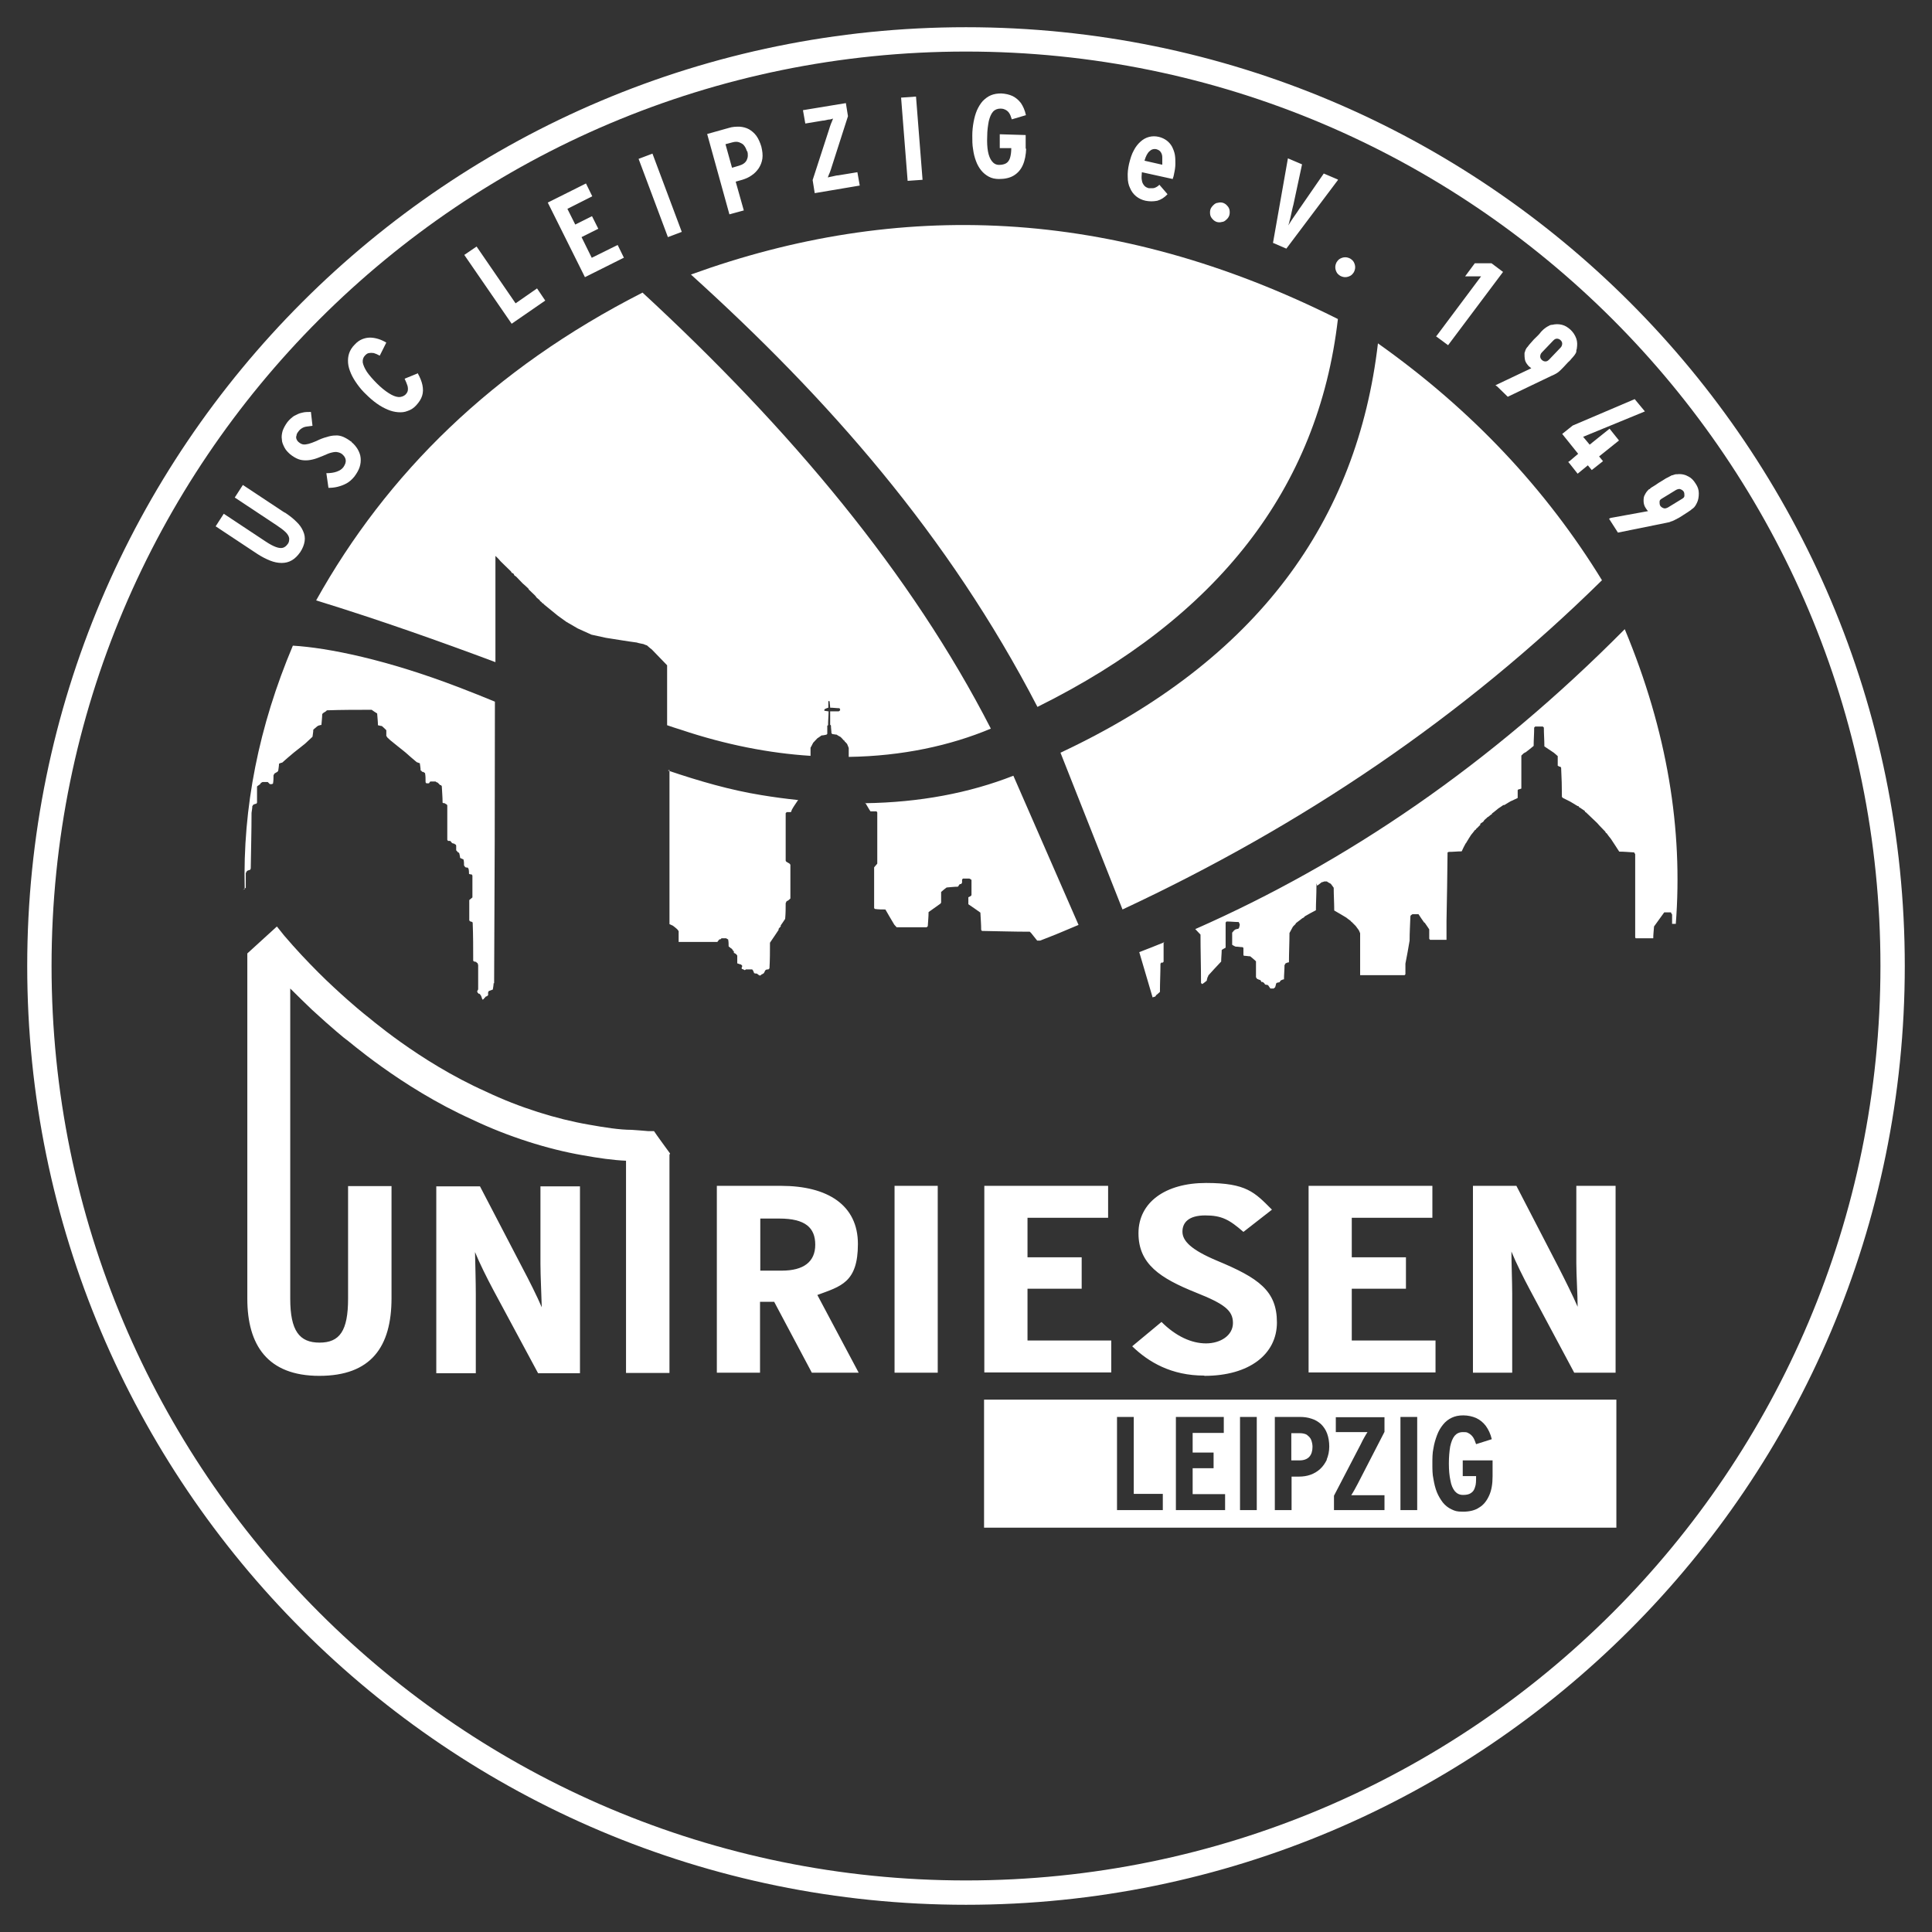 <?xml version="1.0" encoding="UTF-8"?>
<svg id="Ebene_1" xmlns="http://www.w3.org/2000/svg" version="1.1" viewBox="0 0 738.2 738.2">
  <rect x="0" y="0" width="738.2" height="738.2" fill="#333333" stroke="none"/>
  <!-- Generator: Adobe Illustrator 29.7.1, SVG Export Plug-In . SVG Version: 2.1.1 Build 8)  -->
  <defs>
    <style>
      .st0 {
        fill-rule: evenodd;
      }

      .st0, .st1 {
        fill: #fff;
      }
    </style>
  </defs>
  <path class="st0" d="M369.1,10.4C171,10.4,10.4,171,10.4,369.1s160.6,358.7,358.7,358.7,358.7-160.6,358.7-358.7S567.2,10.4,369.1,10.4ZM369.1,718.5c-193,0-349.4-156.4-349.4-349.4S176.1,19.7,369.1,19.7s349.4,156.4,349.4,349.4-156.4,349.4-349.4,349.4Z"/>
  <g>
    <path class="st0" d="M499.5,548.3c-.8-.5-1.8-.7-3-.7h-3.1v10.4h3.2c1.6,0,2.9-.5,3.7-1.4.8-.9,1.2-2.2,1.2-3.8h0c0-.9-.2-1.8-.5-2.6s-.9-1.4-1.6-1.9h0Z"/>
    <path class="st0" d="M376,534.8v48.9h241.6v-48.9h-241.6,0ZM444.3,577h-17.5v-35.6h6.4v29.4h11.1v6.2h0ZM468.1,577h-18.8v-35.6h18.3v6.1h-11.9v7.5h8v6h-8v9.9h12.4v6.1ZM480.2,577h-6.4v-35.6h6.4v35.6ZM507,557.7c-.7,1.4-1.5,2.6-2.6,3.6s-2.3,1.7-3.7,2.2c-1.4.5-2.9.7-4.4.7h-2.8v12.8h-6.4v-35.6h9.5c1.7,0,3.2.2,4.6.7,1.4.4,2.6,1.2,3.6,2.1,1,1,1.8,2.2,2.3,3.6s.8,3,.8,4.9h0c0,1.9-.4,3.6-1,5h.1ZM509.7,577.1v-5.6l10.3-19.8c.4-.9.9-1.8,1.3-2.5s.8-1.4,1.2-2h-12.1v-5.7h18.6v5.6l-10.2,19.8c-.4.8-.9,1.7-1.3,2.4s-.8,1.4-1.2,2h12.7v5.7h-19.3ZM541.5,577h-6.4v-35.6h6.4v35.6ZM569,571.4c-.9,2-2.1,3.6-3.8,4.6-1.6,1.1-3.7,1.6-6.2,1.6s-3.1-.3-4.4-.9-2.4-1.5-3.3-2.6c-.9-1.2-1.7-2.5-2.3-4s-1-3.2-1.3-5c-.4-1.8-.4-3.7-.4-5.8s0-4.1.4-5.9c.3-1.9.8-3.5,1.4-5.1s1.4-2.9,2.3-4c.9-1.1,2-2,3.3-2.6s2.6-.9,4.4-.9,3.5.4,4.9,1c1.5.7,2.7,1.7,3.7,3,1,1.4,1.8,3,2.3,5.1l-6,1.9c-.4-1.1-.7-2-1.2-2.7s-1.1-1.2-1.7-1.5c-.7-.4-.9-.4-2.2-.4s-2.3.5-3.1,1.4c-.8,1-1.3,2.3-1.7,4.1-.3,1.8-.5,4-.5,6.5s.2,4.7.6,6.5c.3,1.8.9,3.1,1.7,4.1.8.9,1.8,1.4,3.1,1.4s2.3-.2,3-.7c.8-.5,1.3-1.2,1.6-2.3.4-1,.4-2.4.4-4.2h-5.1v-6h11.4v6.1h0c0,2.9-.4,5.3-1.3,7.3h0Z"/>
  </g>
  <g>
    <path class="st0" d="M256,441v-.3s-5.5-7.5-6.1-8.5h-2.1c-1.9-.2-4-.3-6.4-.5-4.7,0-10.3-.9-16.5-2-12.2-2.1-26.4-6.5-39.2-12.6-26-11.6-45.7-29.2-45.7-29,0,0-5.1-4-12.5-10.9-3.7-3.4-7.9-7.6-12.3-12.3-2.2-2.4-4.4-4.8-6.6-7.4l-1.6-2-.8-1-.4-.5h0l-11.3,10.3v131.9c0,17.7,7.7,29.5,27.5,29.5s27.6-11.1,27.6-29.7v-42.8h-16.6v43c0,12.3-3.2,16.8-10.9,16.8s-11.2-4.5-11.2-16.8v-3.8h0v-114.7c3,3,5.8,5.7,8.3,8.1,7.7,7.1,13,11.4,13.1,11.4,0-.3,20.6,18.2,48.2,30.6,13.6,6.5,28.8,11.3,42.1,13.6,6.1,1.1,11.7,1.9,16.6,2.1v81.1h16.6v-83.6h.2ZM205.6,524.7l-17.1-31.8c-2.4-4.5-5.3-10.3-7-14.5.1,4.4.3,11.7.3,16.2v30.1h-15.1v-71.4h16.7l16.3,31.3c2.3,4.3,5.6,10.9,7.3,14.9-.1-4.4-.5-12.1-.5-16.6v-29.6h15.1v71.4h-16ZM601.5,524.5l-17-31.8c-2.4-4.5-5.3-10.3-7-14.5,0,4.4.3,11.7.3,16.2v30.1h-15v-71.4h16.6l16.2,31.3c2.2,4.3,5.5,10.9,7.2,14.9,0-4.4-.5-12.1-.5-16.6v-29.6h15v71.4h-15.8ZM500,524.5v-71.4h47.3v12.2h-30.8v15.1h20.7v12h-20.7v19.8h32v12.2h-48.5ZM460.1,525.6c-12.5,0-21.2-5.1-27.5-11.2l11.2-9.3c5.5,5.5,11.5,8.2,17,8.2s10.3-3,10.3-7.8-3.3-7.3-14.1-11.6c-13.7-5.5-22-10.9-22-22.7s10.3-19.2,25.8-19.2,18.6,3.6,25.2,10.2l-10.9,8.5c-5.4-4.7-8.3-6.3-14.6-6.3s-8.7,2.7-8.7,6.2,3.2,6.9,13.2,11.1c15.9,6.6,22.9,11.5,22.9,23.6s-10.5,20.4-27.7,20.4h0ZM376.1,524.5v-71.4h47.3v12.2h-30.8v15.1h20.7v12h-20.7v19.8h32v12.2h-48.5ZM341.8,453.1h16.5v71.4h-16.5v-71.4ZM310.2,524.5l-14.4-27.1h-5.4v27.1h-16.5v-71.4h24.5c17.9,0,29.4,7.4,29.4,22.2s-6.6,16.2-15.5,19.5l15.8,29.7h-17.9ZM297.7,465.6h-7.2v19.9h8.2c8.4,0,12.8-3.4,12.8-9.9s-3.8-10-13.7-10"/>
    <path class="st0" d="M245.5,111.8c-57.3,29.2-97.7,69.2-124.7,117.6,24.6,7.6,47.4,15.7,68.5,23.6v-40.6c.8.7,1.4,1.4,2,2.1,1.3,1.3,2.6,2.5,3.9,3.8.2.3.3.5.5.7h.3c.2.2.3.4.4.4v.3c.3.3.5.4.8.6.9.9,1.7,1.8,2.5,2.6.8.7,1.6,1.4,2.3,2.1v.2c.9.8,1.6,1.6,2.4,2.3.3.3.4.5.6.8.4.4.9.7,1.3,1.1v.2c.3.2.5.4.7.5,0,.2.2.3.2.4h.3c.2.2.3.4.3.4,1.8,1.5,3.6,2.9,5.4,4.4,1.1.8,2.2,1.6,3.2,2.3,1.5.9,3,1.7,4.3,2.5,1.8.8,3.6,1.6,5.3,2.4,1.8.4,3.6.8,5.5,1.2,4,.6,7.9,1.3,11.8,1.8.9.3,1.7.4,2.6.6.4.2.9.4,1.3.5.6.5,1.2,1.1,1.8,1.5,2,2.1,4,4.1,5.9,6.1v22.9c1.8.6,3.5,1.2,5.2,1.7,17.3,5.8,33.9,9,49.6,10v-3.1c.3-.6.7-1.2,1-1.9.6-.6,1.1-1.2,1.6-1.7.6-.4,1.1-.7,1.6-1.1.7,0,1.3-.2,1.9-.3l.3-.3v-3.1s.2-.2.3-.2c0-1.8.2-3.6.2-5.3-.5,0-1-.2-1.5-.2,0,0-.2-.2-.2-.3.2-.2.3-.4.3-.4.4-.2.9-.4,1.3-.5v-2.4l.2-.2s.2.2.3.2c0,.8.2,1.6.2,2.4,1.2,0,2.4.2,3.6.2,0,.2.2.4.2.4v.4c-.3.2-.4.4-.6.4h-3.2v5.1l.3.3c0,1.1.2,2.1.2,3.1h.3v.2c.6,0,1.2.2,1.7.2.5.4,1,.6,1.5.9.4.4.9.9,1.2,1.3.2,0,.3.2.3.2,0,.2.2.3.2.4h.2c0,.2.2.3.2.4,0,0,.2.2.3.2.3.6.5,1.2.7,1.7v3.4c20.4-.3,38.8-4.3,54.3-10.8-30.3-59.1-76.4-114.3-133.3-166.8"/>
    <path class="st0" d="M93.5,339.7c-.8-31.2,5.4-62.2,18.4-93,13.4.8,35.9,5.3,63.9,16.1,4.5,1.7,8.9,3.5,13.3,5.3,0,35.9-.1,71.7-.3,107.6h-.2c0,.8-.2,1.6-.3,2.4-.5.2-1,.4-1.6.6,0,0,0,.3-.2.4v1.2c-.2,0-.3.3-.5.4h-.3c-.3.4-.7.7-1.1,1.2h-.3c-.2-.5-.3-1.1-.6-1.6-.2-.2-.3-.4-.5-.6h-.4v-.2s-.2,0-.3-.2c0,0,0-.3-.2-.4,0-.3.3-.5.4-.9v-9.2c0-.3-.2-.5-.3-.9h-.2s-.2-.3-.3-.4c-.3,0-.5,0-.9-.2l-.2-.2c0-4.8,0-9.7-.2-14.6,0,0-.2-.2-.3-.3-.2,0-.4,0-.7-.2,0,0-.2-.2-.3-.3v-7.8c.3-.3.8-.6,1.2-1v-8.4s-.2-.2-.3-.4c-.3,0-.6,0-1-.2,0-.6,0-1.3-.2-2,0,0-.2-.2-.3-.4-.3,0-.6,0-1-.2,0-.2-.3-.4-.4-.6,0-.7,0-1.5-.2-2.3-.4-.2-.9-.4-1.3-.6,0-.5-.2-1.1-.3-1.7,0,0-.2-.3-.3-.4h-.2c-.2-.3-.4-.5-.7-.8v-1.6c0-.2,0-.4-.2-.6-.2,0-.4-.3-.7-.4-.2,0-.4,0-.7-.2-.2-.3-.4-.5-.7-.8h-.8s-.2-.2-.3-.4v-13.1c0-.2-.2-.4-.3-.5-.2,0-.4-.2-.7-.4-.3,0-.5,0-.8-.2,0-2.1-.2-4.2-.3-6.3,0,0-.2-.3-.3-.4h-.3c-.3-.3-.6-.6-1-1-.3,0-.5-.2-.8-.4h-2c-.2.2-.3.4-.5.7h-1s-.2-.3-.3-.4v-.3c0-1.1,0-2.1-.2-3.2-.3-.2-.5-.4-.8-.5h-.3s-.2-.2-.3-.4c0,0-.2,0-.3-.2,0-.9-.2-1.8-.3-2.7-.3,0-.8-.3-1.2-.4-1.5-1.3-3-2.5-4.4-3.8-1.8-1.4-3.6-2.9-5.6-4.5-.4-.4-.9-.8-1.3-1.2,0-.2-.2-.4-.3-.5v-2.2c-.5-.5-1.1-1.1-1.7-1.6-.4,0-1-.2-1.5-.3,0-1.4-.2-2.9-.3-4.5-.7-.4-1.4-.9-2.1-1.4-5.6,0-11.4,0-17.1.2,0,0-.3.3-.4.4-.3.2-.7.4-1.1.7,0,0-.2.2-.3.4,0,1.3-.2,2.7-.3,4.1-.3,0-.5,0-.9.2-.3,0-.5.2-.8.4-.4.4-.9.7-1.4,1.2,0,.9-.2,1.8-.3,2.7-1,.9-1.9,1.8-2.9,2.7-1.4,1.1-2.8,2.2-4.3,3.4-1.5,1.3-3,2.5-4.4,3.8-.3,0-.8.2-1.2.4,0,.9-.2,1.8-.3,2.7,0,0-.2.2-.3.4-.3.2-.8.4-1.2.7,0,.2-.2.4-.3.6,0,1.1,0,2.1-.2,3.2,0,0-.2,0-.3.2h-.9c-.3-.3-.5-.5-.8-.8h-1.9c-.3,0-.5.3-.8.4,0,0,0,.2-.2.4-.3.3-.8.5-1.2.9v6.1c0,.2-.2.4-.3.5-.3,0-.8.2-1.2.4,0,.2-.2.4-.3.5,0,.8-.2,1.7-.3,2.6,0,7.1-.2,14.1-.3,21.2,0,.2-.2.4-.3.6-.3,0-.8.2-1.2.4,0,.3-.3.5-.4.8v5.6c-.3.3-.7.5-1.1.8h0l.7-.3h0ZM255.2,294.4c12.1,4.1,23.9,7.5,35.7,9.4,4.8.8,9.4,1.4,14.1,1.9l-.2.2c-.8,1.2-1.6,2.3-2.3,3.6,0,.3-.2.5-.3.8h-1.6l-.4.4v18.1c0,.2.2.4.3.5.3.2.8.4,1.2.7,0,0,.2.3.3.4v12.9c-.3.3-.5.5-.9.8-.2,0-.3.2-.6.3,0,.2-.2.4-.3.7,0,2,0,3.9-.2,6-.5.8-1.1,1.6-1.7,2.5v.4c-.3.3-.5.5-.8.9v.4c-1,1.6-2.2,3.2-3.3,4.9,0,3.3,0,6.6-.2,9.9h-.2s0,.2-.2.3c-.3,0-.7,0-1,.2l-.3.3c0,.3-.3.5-.4.9-.3.2-.5.4-.9.5l-.4.4h-.5c-.3-.2-.5-.4-.9-.7-.3,0-.7,0-1.1-.2,0-.3-.2-.5-.3-.8,0-.2-.3-.4-.4-.6h-2.4s-.3.2-.4.3c-.3-.2-.8-.4-1.2-.5v-.4c0-.2,0-.4.2-.5,0-.2,0-.4-.2-.5l-.3-.3c-.4,0-.9-.3-1.4-.4v-2.9c0-.2-.3-.4-.4-.6-.3-.2-.5-.4-.9-.5v-.7h-.2c-.2-.3-.3-.5-.5-.8-.4-.3-.9-.6-1.3-1,0-.9,0-1.8-.2-2.7-.3,0-.5-.3-.8-.4h-1.6c-.2,0-.3.2-.5.4h-.4c-.3.3-.5.6-.8,1h-14.8v-4.1c-.2-.3-.3-.5-.6-.8-.5-.4-1-.9-1.6-1.3-.4-.2-.9-.4-1.3-.6v-58.9h0l-.6.2h0ZM330.5,306.9c20.9-.3,39.9-3.9,56.7-10.5l24.9,57c-4.9,2.1-9.7,4.1-14.7,6h-1.1c-.8-1-1.6-2-2.4-3,0,0-.3-.2-.4-.4-6.1,0-12.1-.2-18.3-.3,0,0-.2-.2-.3-.4,0-2.1-.2-4.4-.3-6.6-1.5-1.1-3-2.1-4.6-3.2v-2.7c.3,0,.5-.3.9-.4,0,0,.2-.2.3-.4v-5.8c-.3-.2-.5-.4-.8-.5h-2.5s-.2.3-.3.4v1.1c0,.2-.3.4-.4.6h-.4s-.3.2-.4.4c0,.2-.3.4-.4.6-1.4,0-2.9.2-4.3.3-.7.5-1.4,1.1-2.1,1.7v4.1s-.2.3-.3.4c-1.5,1.1-3,2.1-4.5,3.2,0,1.8-.2,3.6-.3,5.4,0,0-.3.2-.4.4h-11.5c-.3-.3-.5-.6-.9-1-1.1-1.9-2.3-3.8-3.4-5.8-1.3,0-2.6,0-4-.2l-.3-.3v-15.6c.3-.4.8-.9,1.2-1.4v-19.6s-.2-.3-.3-.4h-2.3c-.7-1-1.3-2.2-2-3.3"/>
    <path class="st0" d="M640.3,353.1c2.8-36.1-3.2-73.6-19.5-112.7-51.5,52-106.5,89.2-164.1,114.6.7.7,1.3,1.4,2,2.1,0,6.2.2,12.3.2,18.5.2.2.3.3.5.4.6-.4,1.2-.9,1.7-1.3,0-.4.2-.9.3-1.3.2-.3.3-.5.3-.7,1.6-1.8,3.3-3.6,4.9-5.3,0-1.5.2-2.9.2-4.4.5-.4,1-.6,1.5-.9v-9.6c.2-.2.3-.4.4-.4,1.6,0,3.1.2,4.6.2.2.4.3.6.4.9,0,.5-.2,1-.3,1.4l-.3.3c-.4,0-.9.2-1.2.3-.2.2-.3.3-.5.4,0,.2-.2.3-.2.4h-.2c0,.2-.2.3-.2.4v4.6c.4.3.9.5,1.3.7,1,0,1.8.2,2.7.2l.3.3v2.8s.2.2.3.2c.8,0,1.6.2,2.3.2.8.6,1.5,1.3,2.2,1.9v6.1c.2.3.3.4.4.6.4.2.9.4,1.3.5.2.3.3.5.4.7h.5c.2.2.3.3.5.4.2.3.3.4.4.6.4,0,.8.2,1.1.2.3.4.6.9.9,1.3h1.3c.2-.2.3-.4.5-.4.2-.5.3-1.1.4-1.5l.3-.3c.3,0,.7-.2,1-.2.2-.3.3-.5.5-.7.4-.2.9-.4,1.2-.4,0-1.8.2-3.6.2-5.4.2-.3.3-.5.4-.7.4-.2.9-.4,1.3-.4,0-3.8.2-7.5.2-11.2.4-.8.9-1.6,1.3-2.4.3-.4.7-.7,1-1,0-.2.2-.3.2-.4.7-.5,1.4-1.1,2.1-1.6.3-.3.7-.4,1-.6,0-.2.2-.3.3-.4,1.4-.8,2.8-1.6,4.2-2.3,0-2.9.2-5.9.2-8.8s.2-.4.3-.6c.6-.4,1.2-.9,1.7-1.3.3,0,.7-.2,1-.3h1c.5.4,1,.6,1.5.9.4.5.8,1.1,1.1,1.5,0,2.9.2,5.8.2,8.7,1.6.9,3.1,1.8,4.6,2.7.5.4,1,.8,1.6,1.2.2.2.3.4.3.4.2,0,.3.2.4.3.4.4.9.9,1.3,1.3.4.5.8,1.1,1.1,1.5s.4.9.6,1.3v16h17c.2-.2.3-.3.3-.4v-4c.6-2.9,1.1-5.9,1.6-8.8,0-3.1.2-6.2.3-9.2,0-.3.2-.4.3-.6.2,0,.3-.2.5-.3h2.3c.7,1.1,1.4,2.1,2.1,3.1,0,0,.2.2.3.2.6.9,1.2,1.7,1.7,2.5v3.6c.2.2.3.4.3.4h6.3v-7.1c.2-8.8.3-17.6.4-26.3.2,0,.3-.2.5-.2,1.7,0,3.3-.2,4.9-.2.5-1.1,1-2.1,1.5-3,.2-.2.3-.3.3-.4.6-1,1.2-2,1.8-2.9.5-.6,1-1.2,1.5-1.9h.2c.2-.3.3-.5.5-.7.2,0,.3-.2.3-.2.3-.4.7-.7,1-1v-.4c.4-.4.9-.6,1.2-.9.2-.3.3-.4.4-.6.4-.4.9-.7,1.2-1.1.2,0,.3-.2.4-.2.4-.4.9-.7,1.3-1v-.2c.9-.6,1.6-1.3,2.4-1.9.7-.4,1.3-.9,1.9-1.3h.4c.8-.5,1.6-1,2.3-1.4,1-.4,1.9-.9,2.8-1.3v-3l.3-.3c.4,0,.8-.2,1.1-.3v-12.6l.8-.8c.3-.2.6-.4.9-.5,1-.8,2.1-1.6,3-2.4,0-2.3.2-4.6.2-7,.2-.2.3-.3.4-.4h2.9c.2.2.3.3.4.4,0,2.4.2,4.8.2,7.2,1.2.8,2.4,1.6,3.6,2.4.5.4,1,.9,1.5,1.3v3.7h.2s.2.2.2.3h.5c.2.2.3.3.4.4.2,3.8.3,7.5.3,11.2.2.2.3.3.4.4.9.4,1.7.9,2.6,1.3,1,.6,2.1,1.2,3,1.8h.4v.3c.9.5,1.6,1.1,2.4,1.6v.3c.2,0,.3.2.4.2,1.5,1.4,2.9,2.8,4.3,4.1,1,1.2,2.1,2.2,3.1,3.3,0,.2.2.4.2.4,0,0,.2.2.3.2.5.7,1,1.4,1.6,2.1,1.1,1.7,2.2,3.3,3.2,4.9,1.9,0,3.8.2,5.7.3.2.3.3.5.4.7v31.7c0,.2.2.4.2.4h6.7c0-1.5.2-3,.3-4.5,1.3-1.8,2.6-3.6,3.9-5.4h2.4c.2,0,.3.2.3.3,0,.2.2.4.3.5v3.6h1.4,0ZM444.9,360c-3.2,1.3-6.4,2.6-9.6,3.8l5.1,17.3h0c.3-.1.7-.3,1-.3.2-.3.3-.4.4-.6.5-.4,1-.8,1.4-1.2,0-3.7.2-7.2.2-10.8.2-.2.3-.3.3-.4h.6c.2-.2.3-.3.3-.4v-7.5"/>
    <path class="st0" d="M526.5,131.2c-7.9,67.5-45.6,120.9-121.3,156.4l23.7,59.9c69-32.2,130.4-73.8,183.2-125.8-21.3-34.7-49.6-65-85.6-90.5"/>
    <path class="st0" d="M264,104.9c52.3,47.3,98.3,99.4,132.4,165.2,68.8-34.1,107.3-83.4,114.8-148.2-86.2-43.2-168.3-45.6-247.2-17"/>
  </g>
  <path class="st1" d="M108.8,195.9l-16-10.6-3.1,4.8,16,10.6c1.5,1,2.7,1.9,3.5,2.7s1.2,1.6,1.3,2.3c0,.7,0,1.5-.6,2.2-.5.7-1.1,1.2-1.8,1.4-.7.2-1.6.1-2.7-.3-1.1-.4-2.4-1.1-3.9-2.1l-16-10.6-3.1,4.8,16,10.6c1.7,1.1,3.3,1.9,4.8,2.5s3,.9,4.4.9,2.7-.3,3.9-1c1.2-.7,2.2-1.7,3.2-3.1,1-1.5,1.5-2.9,1.7-4.2s0-2.6-.6-3.9c-.5-1.2-1.4-2.5-2.6-3.6-1.2-1.2-2.6-2.3-4.4-3.5h0ZM134.1,168.7c-1-.8-2.1-1.4-3-1.8-1-.4-2-.6-3-.5-1,0-2.1.2-3.3.6-1.2.3-2.5.8-3.9,1.5-1.2.5-2.2.9-3,1.1-.8.2-1.5.3-2.1.2s-1.1-.4-1.6-.8c-.4-.3-.7-.7-.9-1.2-.2-.5-.2-.9,0-1.4,0-.5.3-1,.7-1.5.4-.6.9-1,1.4-1.3s1-.5,1.7-.6c.6-.1,1.4-.2,2.3-.3l-.6-5.3c-1.2,0-2.4,0-3.4.3-1.1.2-2,.7-3,1.2-.9.6-1.8,1.4-2.6,2.4-.8,1.1-1.4,2.2-1.8,3.3-.3,1.1-.5,2.2-.3,3.3,0,1.1.5,2.1,1,3.1s1.3,1.8,2.2,2.6c1,.8,2,1.4,3,1.8,1,.4,2,.5,3,.5s2.1-.2,3.2-.5,2.2-.8,3.5-1.3c1.3-.6,2.3-1,3.2-1.2.9-.2,1.6-.3,2.3-.1.6.1,1.2.4,1.6.7.8.7,1.3,1.4,1.4,2.3.1.8-.2,1.7-.9,2.7-.6.8-1.4,1.3-2.5,1.7-1.1.4-2.4.6-4,.6l.8,5.6c1.2,0,2.3-.1,3.5-.4,1.2-.3,2.3-.7,3.4-1.3,1.1-.6,2.1-1.5,3-2.6.9-1.2,1.6-2.4,2-3.6.4-1.2.5-2.4.4-3.5-.1-1.2-.5-2.2-1.1-3.3-.6-1-1.4-2-2.4-2.8v-.2h-.2,0ZM159.5,142.7l-4.9,2c.5,1.1.9,2,1.1,2.7.2.7.2,1.4.1,1.9-.1.5-.4,1-.9,1.5s-1.6,1-2.7.9c-1.1-.1-2.3-.6-3.7-1.5s-2.9-2.1-4.5-3.7c-1.6-1.6-2.9-3.1-3.8-4.4-.9-1.4-1.4-2.6-1.6-3.6-.1-1.1.2-2,.9-2.7s1-.8,1.5-.9c.5-.1,1.1-.1,1.8,0,.7.2,1.4.5,2.3,1l2.5-5c-1-.6-2.1-1.1-3.1-1.4-1-.3-2.1-.5-3.1-.5s-2,.2-3,.6c-1,.4-2,1.1-2.9,2.1-1,1-1.7,2.1-2.1,3.3-.4,1.2-.5,2.4-.4,3.7s.5,2.6,1.1,4,1.4,2.7,2.4,4.1c1,1.4,2.1,2.7,3.5,4,1.3,1.3,2.6,2.4,4,3.4s2.7,1.7,4.1,2.3c1.4.6,2.7.9,4,1s2.5,0,3.7-.5c1.2-.4,2.3-1.1,3.2-2.1,1.1-1.2,1.9-2.4,2.3-3.7.4-1.3.4-2.6.1-4.1-.3-1.4-.9-2.9-1.8-4.5h-.1ZM208.3,114.8l-3.1-4.6-8.2,5.7-14.9-21.7-4.7,3.2,18.1,26.3,12.9-8.9s-.1,0-.1,0ZM238.4,98.5l-2.4-4.9-9.9,4.9-3.9-7.9,6.4-3.2-2.4-4.8-6.4,3.2-3-6,9.5-4.8-2.4-4.9-14.6,7.3,14.2,28.5,15-7.5h-.1ZM260.5,88.6l-11.2-29.9-5.3,2,11.2,29.9,5.3-2ZM290.9,56c-.5-1.6-1.1-3-1.9-4.1s-1.8-1.9-2.8-2.5c-1.1-.6-2.3-.9-3.6-1-1.3,0-2.7,0-4.2.5l-8.2,2.3,8.5,30.7,5.5-1.5-3.1-11,2.5-.7c1.3-.4,2.5-.9,3.6-1.7,1.1-.7,2-1.7,2.7-2.7.7-1.1,1.2-2.3,1.4-3.7.2-1.4,0-2.9-.4-4.6h0ZM285.5,57.6c.4,1.4.3,2.6-.2,3.6s-1.5,1.7-2.9,2.1l-2.7.8-2.5-9,2.6-.7c1.1-.3,2-.3,2.7,0s1.4.6,1.8,1.2c.5.6.8,1.3,1.1,2.2h.1v-.2ZM328.5,70.9l-.9-5.1-7.3,1.2c-.8,0-1.5.3-2.2.4s-1.3.3-1.8.4c.2-.6.5-1.3.8-2s.5-1.5.8-2.4l6.1-19-.8-5-16.4,2.7.9,5.1,6.6-1.1c.8,0,1.5-.3,2.2-.4.7,0,1.3-.2,1.8-.4-.2.6-.5,1.3-.8,2s-.5,1.5-.8,2.4l-6.2,19.1.8,5,17.2-2.9h0ZM352.5,68.7l-2.5-31.8-5.7.4,2.5,31.8,5.7-.4ZM391.9,57.1v-5.5c.1,0-9.9-.3-9.9-.3v5.3c-.1,0,4.4,0,4.4,0,0,1.6-.2,2.8-.5,3.8-.3.9-.8,1.6-1.5,2s-1.6.6-2.7.6-2-.5-2.7-1.4-1.2-2.1-1.5-3.7c-.3-1.6-.4-3.6-.3-5.8,0-2.3.3-4.2.6-5.8.4-1.6.9-2.8,1.6-3.6s1.7-1.2,2.8-1.2,1.4.2,1.9.4c.6.3,1.1.7,1.5,1.3s.7,1.4,1,2.4l5.4-1.6c-.4-1.9-1.1-3.4-1.9-4.6-.9-1.2-2-2.1-3.2-2.7-1.3-.6-2.7-.9-4.3-1-1.5,0-2.8.2-4,.7s-2.2,1.3-3.1,2.2c-.9,1-1.6,2.2-2.2,3.5-.6,1.4-1,2.9-1.3,4.5s-.5,3.4-.5,5.2,0,3.6.3,5.2c.2,1.6.6,3.2,1.1,4.5.5,1.4,1.2,2.6,2,3.6s1.8,1.8,2.9,2.4,2.4.9,3.9.9c2.2,0,4.1-.4,5.6-1.3s2.7-2.2,3.5-4c.8-1.8,1.2-3.9,1.3-6.5h0l-.2.4h0ZM448.6,66.4c.3-1.3.5-2.6.5-3.8s0-2.4-.2-3.5-.6-2.1-1.1-3.1c-.5-.9-1.2-1.7-2-2.3s-1.8-1.1-3-1.4c-1.3-.3-2.5-.3-3.7,0s-2.3.9-3.3,1.8c-1,.9-1.9,2-2.6,3.4-.8,1.4-1.3,3.1-1.8,5.1-.4,1.8-.6,3.5-.5,5.1,0,1.6.3,3,.9,4.2.5,1.2,1.3,2.3,2.3,3.1,1,.8,2.2,1.4,3.6,1.7,1.5.3,3,.3,4.5,0,1.4-.4,2.7-1.2,3.9-2.5l-3.1-3.6c-.4.4-.8.7-1.2.9-.4.2-.8.4-1.3.4h-1.6c-.7-.2-1.3-.5-1.7-1s-.8-1.1-.9-2c-.2-.8-.1-1.9,0-3.1l11.8,2.6c0-.3.2-.6.3-1,0-.3.2-.7.2-1h0v.2-.2h0ZM443.9,62.9l-6.6-1.5c.5-1.7,1.1-2.9,1.9-3.6.7-.7,1.6-1,2.6-.8.7.2,1.3.5,1.7,1.1.4.6.6,1.2.6,2.1v2.7h-.2ZM469.7,82.3c.2-.7.2-1.3.1-2-.1-.6-.4-1.2-.9-1.7-.4-.5-1-.9-1.6-1.1-.7-.2-1.3-.2-2,0-.6,0-1.2.4-1.7.9s-.9,1-1.1,1.6c-.2.7-.2,1.3-.1,2,.1.6.4,1.2.9,1.7.4.5,1,.9,1.6,1.1.7.2,1.3.2,2,0,.6,0,1.2-.4,1.7-.9.5-.4.9-1,1.1-1.6h0ZM511.2,68.6l-5.4-2.3-8.9,12.9c-.3.4-.6.8-.9,1.3s-.7,1-1.1,1.6c-.4.5-.7,1.1-1.1,1.6-.3.5-.7,1-.9,1.4-.3.4-.5.8-.6,1,0-.3.2-.7.3-1.1.1-.5.2-1,.4-1.6.1-.6.3-1.2.4-1.8.1-.6.3-1.2.4-1.8.1-.6.3-1.1.4-1.6l3.3-15.4-5.4-2.3-5.7,32.3,5.1,2.2,19.7-26.2v-.2h0ZM517.3,104c.3-.6.5-1.2.5-1.9s-.2-1.3-.5-1.9-.8-1-1.4-1.4c-.6-.3-1.2-.5-1.9-.5s-1.3.2-1.9.5-1,.8-1.4,1.4c-.3.6-.5,1.2-.5,1.9s.2,1.3.5,1.9.8,1,1.4,1.4c.6.3,1.2.5,1.9.5s1.3-.2,1.9-.5c.6-.3,1-.8,1.4-1.4h0Z"/>
  <polygon class="st1" points="569.9 100.6 563.5 100.6 559.8 105.6 565.9 105.6 549 128.2 548.7 128.5 553.3 131.9 574.3 103.9 569.9 100.6"/>
  <path class="st1" d="M572.1,147.7l4,3.9,16.7-8c.4-.1.6-.3.9-.4,0,0,.2-.1.4-.2.4-.2.9-.5,1.3-.8.4-.3.8-.7,1.3-1.2s1.1-1.1,1.8-1.9c.5-.5.8-.9,1.2-1.2.3-.3.5-.5.7-.8.4-.4.8-.9,1.2-1.4.3-.4.6-.9.7-1.3,0-.1,0-.2,0-.4,0-.3.2-.6.2-.9.2-1.4.2-2.5-.2-3.7-.5-1.4-1.2-2.4-2.1-3.3-1.2-1.1-2.2-1.7-3.4-2s-2.4-.3-3.7,0c-.6,0-1,.2-1.3.4-.4.2-.8.4-1.2.7-.6.4-1,.8-1.4,1.2s-.5.5-.7.8c-.3.4-.7.8-1.1,1.2-1,.9-1.7,1.7-2.3,2.4-.6.6-1.1,1.3-1.4,1.7-.4.4-.7.9-.9,1.4v.2c-.2.3-.3.6-.3,1,0,.7,0,1.5.2,2.5.2.8.7,1.5,1.4,2.3.2.1.3.3.5.4.2.2.4.3.5.4h0l-13.7,6.5M590.5,138.1c-.5,0-1-.2-1.4-.6s-.6-.8-.6-1.3.2-1.1.6-1.5l4.4-4.6c.5-.5.9-.7,1.4-.7s1,.2,1.4.6c.4.4.6.8.6,1.3s-.2,1.1-.6,1.5l-4.4,4.6c-.5.5-.9.7-1.4.7Z"/>
  <polyline class="st1" points="599.8 177.2 602.8 181 606.7 177.8 608.2 179.6 612.5 176.2 611 174.4 618.6 168.3 615 163.8 607.4 169.9 604.9 166.9 628.5 157.2 624.6 152.5 600.9 162.6 596.9 165.8 603 173.4 599.7 176.2 599.2 176.5"/>
  <path class="st1" d="M614.8,198.2l3.4,5.3,18.3-3.7c.5-.1.9-.2,1.4-.3.2-.1.5-.2.7-.3.2,0,.4-.1.6-.2.3-.1.7-.3,1-.5.2,0,.4-.2.6-.3.7-.3,1.4-.8,2.2-1.3.5-.3.9-.6,1.4-.9.3-.2.7-.4.9-.6.5-.3.9-.6,1.2-.9l.3-.2c.4-.3.7-.6,1-1.1.2-.3.4-.7.6-1.1.5-1,.7-2.2.7-3.6s-.4-2.5-1.2-3.7c-.8-1.3-1.7-2.2-2.7-2.7-1.2-.7-2.7-1.1-4.3-.9h-.6c-.4.1-.8.2-1.3.4h-.2c-.5.3-1,.5-1.5.8-.5.2-1,.5-1.6.9s-.5.3-.8.5l-1,.6c-.7.5-1.4.9-1.8,1.2-.9.5-1.5.9-1.8,1.3h-.2c-.5.5-.8.8-1,1.1s-.4.6-.6,1c-.5.8-.5,1.6-.5,2.5s.3,1.9.8,2.6c.3.5.6.9.9,1.2h0l-14.3,2.6M634.4,193.3c-.3-.5-.3-1-.3-1.6s.4-.9.9-1.2l5.4-3.3c.4-.2,1.1-.5,1.6-.3.6.2,1,.5,1.3.9.3.5.3,1,.3,1.6s-.4.9-.9,1.2l-5.4,3.3c-.4.2-1.1.5-1.6.3-.6-.2-1-.5-1.3-.9Z"/>
</svg>